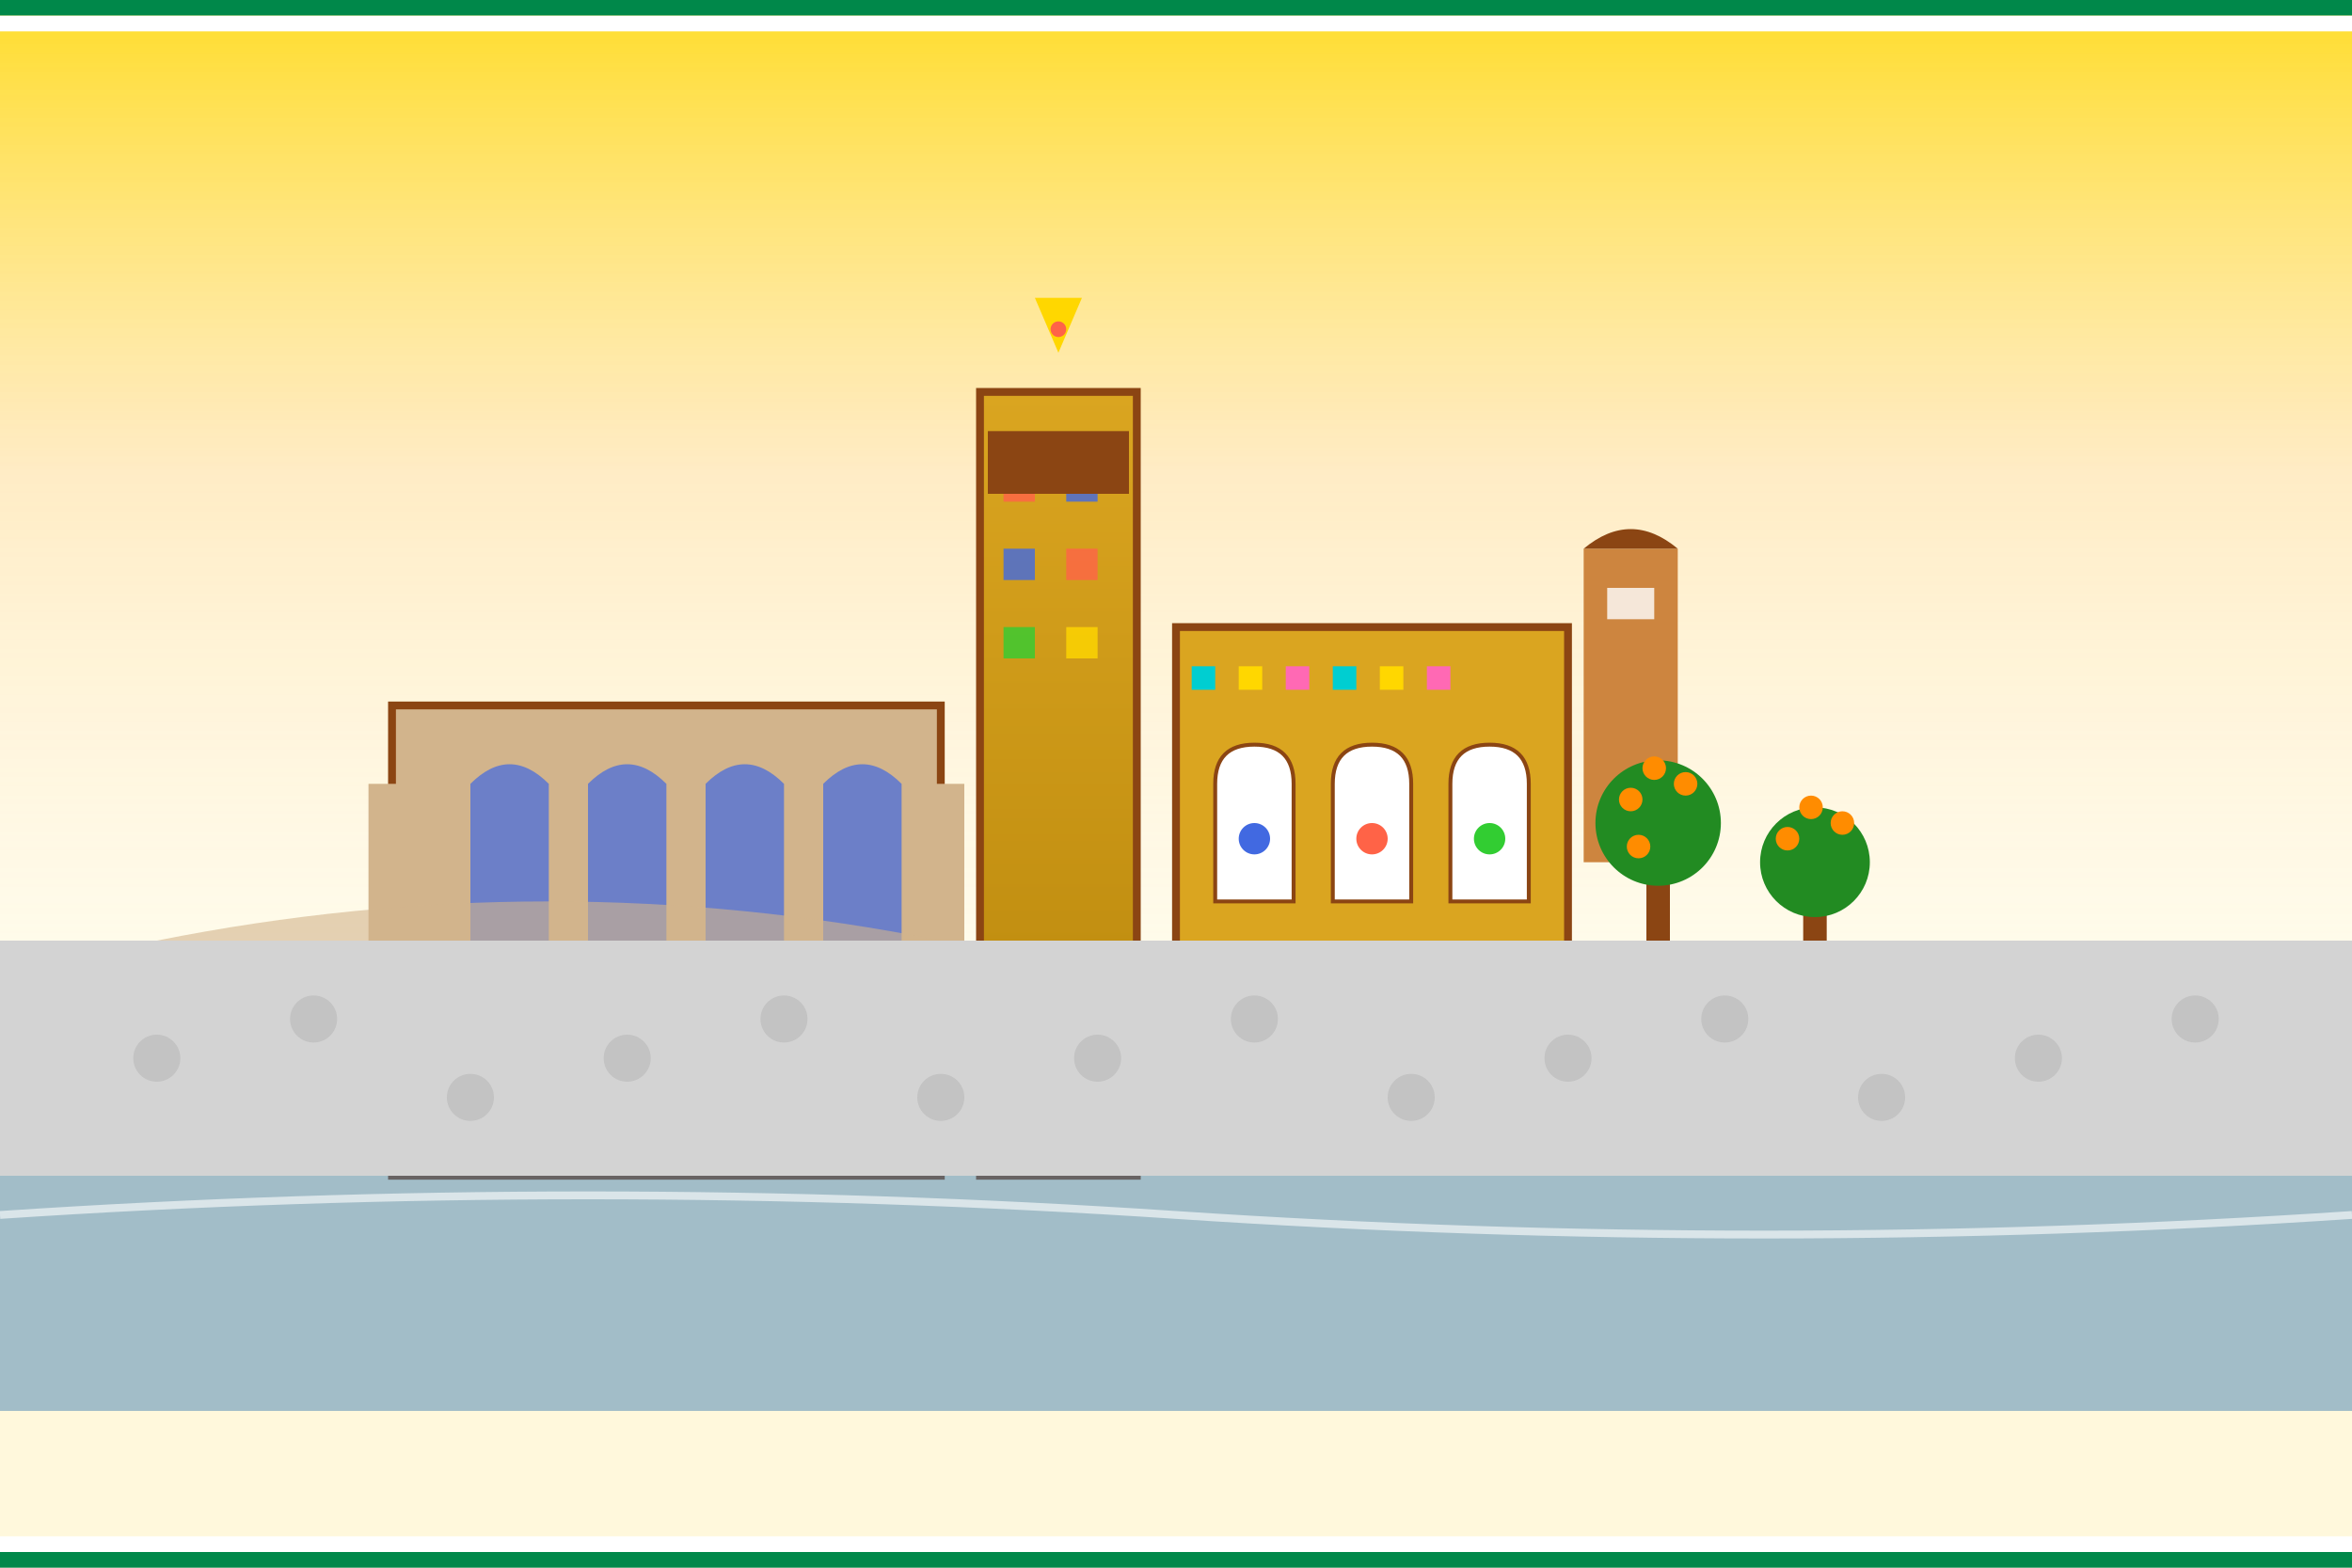 <svg width="300" height="200" viewBox="0 0 300 200" fill="none" xmlns="http://www.w3.org/2000/svg">
  <!-- Background -->
  <rect width="300" height="200" fill="#fff8dc"/>
  
  <!-- Sky gradient -->
  <defs>
    <linearGradient id="sevillasky" x1="0%" y1="0%" x2="0%" y2="100%">
      <stop offset="0%" style="stop-color:#ffd700;stop-opacity:0.8"/>
      <stop offset="50%" style="stop-color:#ffe4b5;stop-opacity:0.6"/>
      <stop offset="100%" style="stop-color:#ffffff;stop-opacity:0.4"/>
    </linearGradient>
    <linearGradient id="alcazarGradient" x1="0%" y1="0%" x2="0%" y2="100%">
      <stop offset="0%" style="stop-color:#daa520;stop-opacity:1"/>
      <stop offset="100%" style="stop-color:#b8860b;stop-opacity:1"/>
    </linearGradient>
  </defs>
  
  <!-- Warm Andalusian sky -->
  <rect width="300" height="120" fill="url(#sevillasky)"/>
  
  <!-- Seville Cathedral and Giralda -->
  <g transform="translate(50,50)">
    <!-- Cathedral main body -->
    <rect x="0" y="40" width="70" height="60" fill="#d2b48c" stroke="#8b4513" stroke-width="1"/>
    
    <!-- Gothic buttresses -->
    <rect x="-3" y="50" width="6" height="40" fill="#d2b48c"/>
    <rect x="67" y="50" width="6" height="40" fill="#d2b48c"/>
    <rect x="15" y="45" width="4" height="45" fill="#d2b48c"/>
    <rect x="51" y="45" width="4" height="45" fill="#d2b48c"/>
    
    <!-- Giralda Tower (Moorish minaret) -->
    <rect x="75" y="0" width="20" height="100" fill="url(#alcazarGradient)" stroke="#8b4513" stroke-width="1"/>
    
    <!-- Moorish geometric patterns on Giralda -->
    <rect x="78" y="10" width="4" height="4" fill="#ff6347" opacity="0.8"/>
    <rect x="86" y="10" width="4" height="4" fill="#4169e1" opacity="0.8"/>
    <rect x="78" y="20" width="4" height="4" fill="#4169e1" opacity="0.8"/>
    <rect x="86" y="20" width="4" height="4" fill="#ff6347" opacity="0.8"/>
    <rect x="78" y="30" width="4" height="4" fill="#32cd32" opacity="0.8"/>
    <rect x="86" y="30" width="4" height="4" fill="#ffd700" opacity="0.8"/>
    
    <!-- Giralda bells and weathervane -->
    <rect x="76" y="5" width="18" height="8" fill="#8b4513"/>
    <path d="M85,-5 L82,-12 L88,-12 Z" fill="#ffd700"/>
    <circle cx="85" cy="-8" r="1" fill="#ff6347"/>
    
    <!-- Cathedral Gothic windows -->
    <path d="M10,50 Q15,45 20,50 L20,70 L10,70 Z" fill="#4169e1" opacity="0.7"/>
    <path d="M25,50 Q30,45 35,50 L35,70 L25,70 Z" fill="#4169e1" opacity="0.7"/>
    <path d="M40,50 Q45,45 50,50 L50,70 L40,70 Z" fill="#4169e1" opacity="0.7"/>
    <path d="M55,50 Q60,45 65,50 L65,70 L55,70 Z" fill="#4169e1" opacity="0.7"/>
    
    <!-- Main entrance portal -->
    <path d="M30,85 Q35,75 40,85 L40,100 L30,100 Z" fill="#8b4513"/>
    <rect x="32" y="90" width="6" height="10" fill="#654321"/>
  </g>
  
  <!-- Real Alcázar -->
  <g transform="translate(150,80)">
    <!-- Main palace structure -->
    <rect x="0" y="0" width="50" height="50" fill="#daa520" stroke="#8b4513" stroke-width="1"/>
    
    <!-- Mudéjar horseshoe arches -->
    <path d="M5,20 Q5,15 10,15 Q15,15 15,20 L15,35 L5,35 Z" fill="#fff" stroke="#8b4513" stroke-width="0.5"/>
    <path d="M20,20 Q20,15 25,15 Q30,15 30,20 L30,35 L20,35 Z" fill="#fff" stroke="#8b4513" stroke-width="0.5"/>
    <path d="M35,20 Q35,15 40,15 Q45,15 45,20 L45,35 L35,35 Z" fill="#fff" stroke="#8b4513" stroke-width="0.5"/>
    
    <!-- Decorative Islamic geometric patterns -->
    <circle cx="10" cy="27" r="2" fill="#4169e1"/>
    <circle cx="25" cy="27" r="2" fill="#ff6347"/>
    <circle cx="40" cy="27" r="2" fill="#32cd32"/>
    
    <!-- Tile patterns -->
    <rect x="2" y="5" width="3" height="3" fill="#00ced1"/>
    <rect x="8" y="5" width="3" height="3" fill="#ffd700"/>
    <rect x="14" y="5" width="3" height="3" fill="#ff69b4"/>
    <rect x="20" y="5" width="3" height="3" fill="#00ced1"/>
    <rect x="26" y="5" width="3" height="3" fill="#ffd700"/>
    <rect x="32" y="5" width="3" height="3" fill="#ff69b4"/>
    
    <!-- Tower -->
    <rect x="52" y="-10" width="12" height="40" fill="#cd853f"/>
    <path d="M52,-10 Q58,-15 64,-10" fill="#8b4513"/>
    <rect x="55" y="-5" width="6" height="4" fill="#fff" opacity="0.8"/>
  </g>
  
  <!-- Orange trees (typical of Seville) -->
  <g transform="translate(210,90)">
    <rect x="0" y="20" width="3" height="15" fill="#8b4513"/>
    <circle cx="1.5" cy="15" r="8" fill="#228b22"/>
    <!-- Oranges -->
    <circle cx="-2" cy="12" r="1.5" fill="#ff8c00"/>
    <circle cx="5" cy="10" r="1.5" fill="#ff8c00"/>
    <circle cx="1" cy="8" r="1.5" fill="#ff8c00"/>
    <circle cx="-1" cy="18" r="1.5" fill="#ff8c00"/>
    
    <!-- Second tree -->
    <rect x="20" y="25" width="3" height="12" fill="#8b4513"/>
    <circle cx="21.5" cy="20" r="7" fill="#228b22"/>
    <circle cx="18" cy="17" r="1.5" fill="#ff8c00"/>
    <circle cx="25" cy="15" r="1.5" fill="#ff8c00"/>
    <circle cx="21" cy="13" r="1.5" fill="#ff8c00"/>
  </g>
  
  <!-- Plaza de España in background -->
  <g transform="translate(20,100)" opacity="0.6">
    <path d="M0,20 Q50,10 100,20 L100,40 L0,40 Z" fill="#d2b48c"/>
    <rect x="10" y="25" width="4" height="10" fill="#8b4513"/>
    <rect x="25" y="25" width="4" height="10" fill="#8b4513"/>
    <rect x="40" y="25" width="4" height="10" fill="#8b4513"/>
    <rect x="55" y="25" width="4" height="10" fill="#8b4513"/>
    <rect x="70" y="25" width="4" height="10" fill="#8b4513"/>
    <rect x="85" y="25" width="4" height="10" fill="#8b4513"/>
    
    <!-- Ceramic tile decoration -->
    <rect x="15" y="30" width="2" height="2" fill="#4169e1"/>
    <rect x="30" y="30" width="2" height="2" fill="#ff6347"/>
    <rect x="45" y="30" width="2" height="2" fill="#ffd700"/>
    <rect x="60" y="30" width="2" height="2" fill="#32cd32"/>
    <rect x="75" y="30" width="2" height="2" fill="#ff69b4"/>
  </g>
  
  <!-- Guadalquivir River -->
  <rect x="0" y="150" width="300" height="30" fill="#4682b4" opacity="0.5"/>
  
  <!-- River reflection -->
  <path d="M0,155 Q75,150 150,155 Q225,160 300,155" stroke="#fff" stroke-width="1" fill="none" opacity="0.6"/>
  
  <!-- Cobblestone street -->
  <rect x="0" y="120" width="300" height="30" fill="#d3d3d3"/>
  <g opacity="0.4">
    <circle cx="20" cy="135" r="3" fill="#a9a9a9"/>
    <circle cx="40" cy="130" r="3" fill="#a9a9a9"/>
    <circle cx="60" cy="140" r="3" fill="#a9a9a9"/>
    <circle cx="80" cy="135" r="3" fill="#a9a9a9"/>
    <circle cx="100" cy="130" r="3" fill="#a9a9a9"/>
    <circle cx="120" cy="140" r="3" fill="#a9a9a9"/>
    <circle cx="140" cy="135" r="3" fill="#a9a9a9"/>
    <circle cx="160" cy="130" r="3" fill="#a9a9a9"/>
    <circle cx="180" cy="140" r="3" fill="#a9a9a9"/>
    <circle cx="200" cy="135" r="3" fill="#a9a9a9"/>
    <circle cx="220" cy="130" r="3" fill="#a9a9a9"/>
    <circle cx="240" cy="140" r="3" fill="#a9a9a9"/>
    <circle cx="260" cy="135" r="3" fill="#a9a9a9"/>
    <circle cx="280" cy="130" r="3" fill="#a9a9a9"/>
  </g>
  
  <!-- Andalusian flag colors accent -->
  <rect x="0" y="0" width="300" height="2" fill="#00884a"/>
  <rect x="0" y="2" width="300" height="2" fill="#ffffff"/>
  <rect x="0" y="196" width="300" height="2" fill="#ffffff"/>
  <rect x="0" y="198" width="300" height="2" fill="#00884a"/>
</svg>

